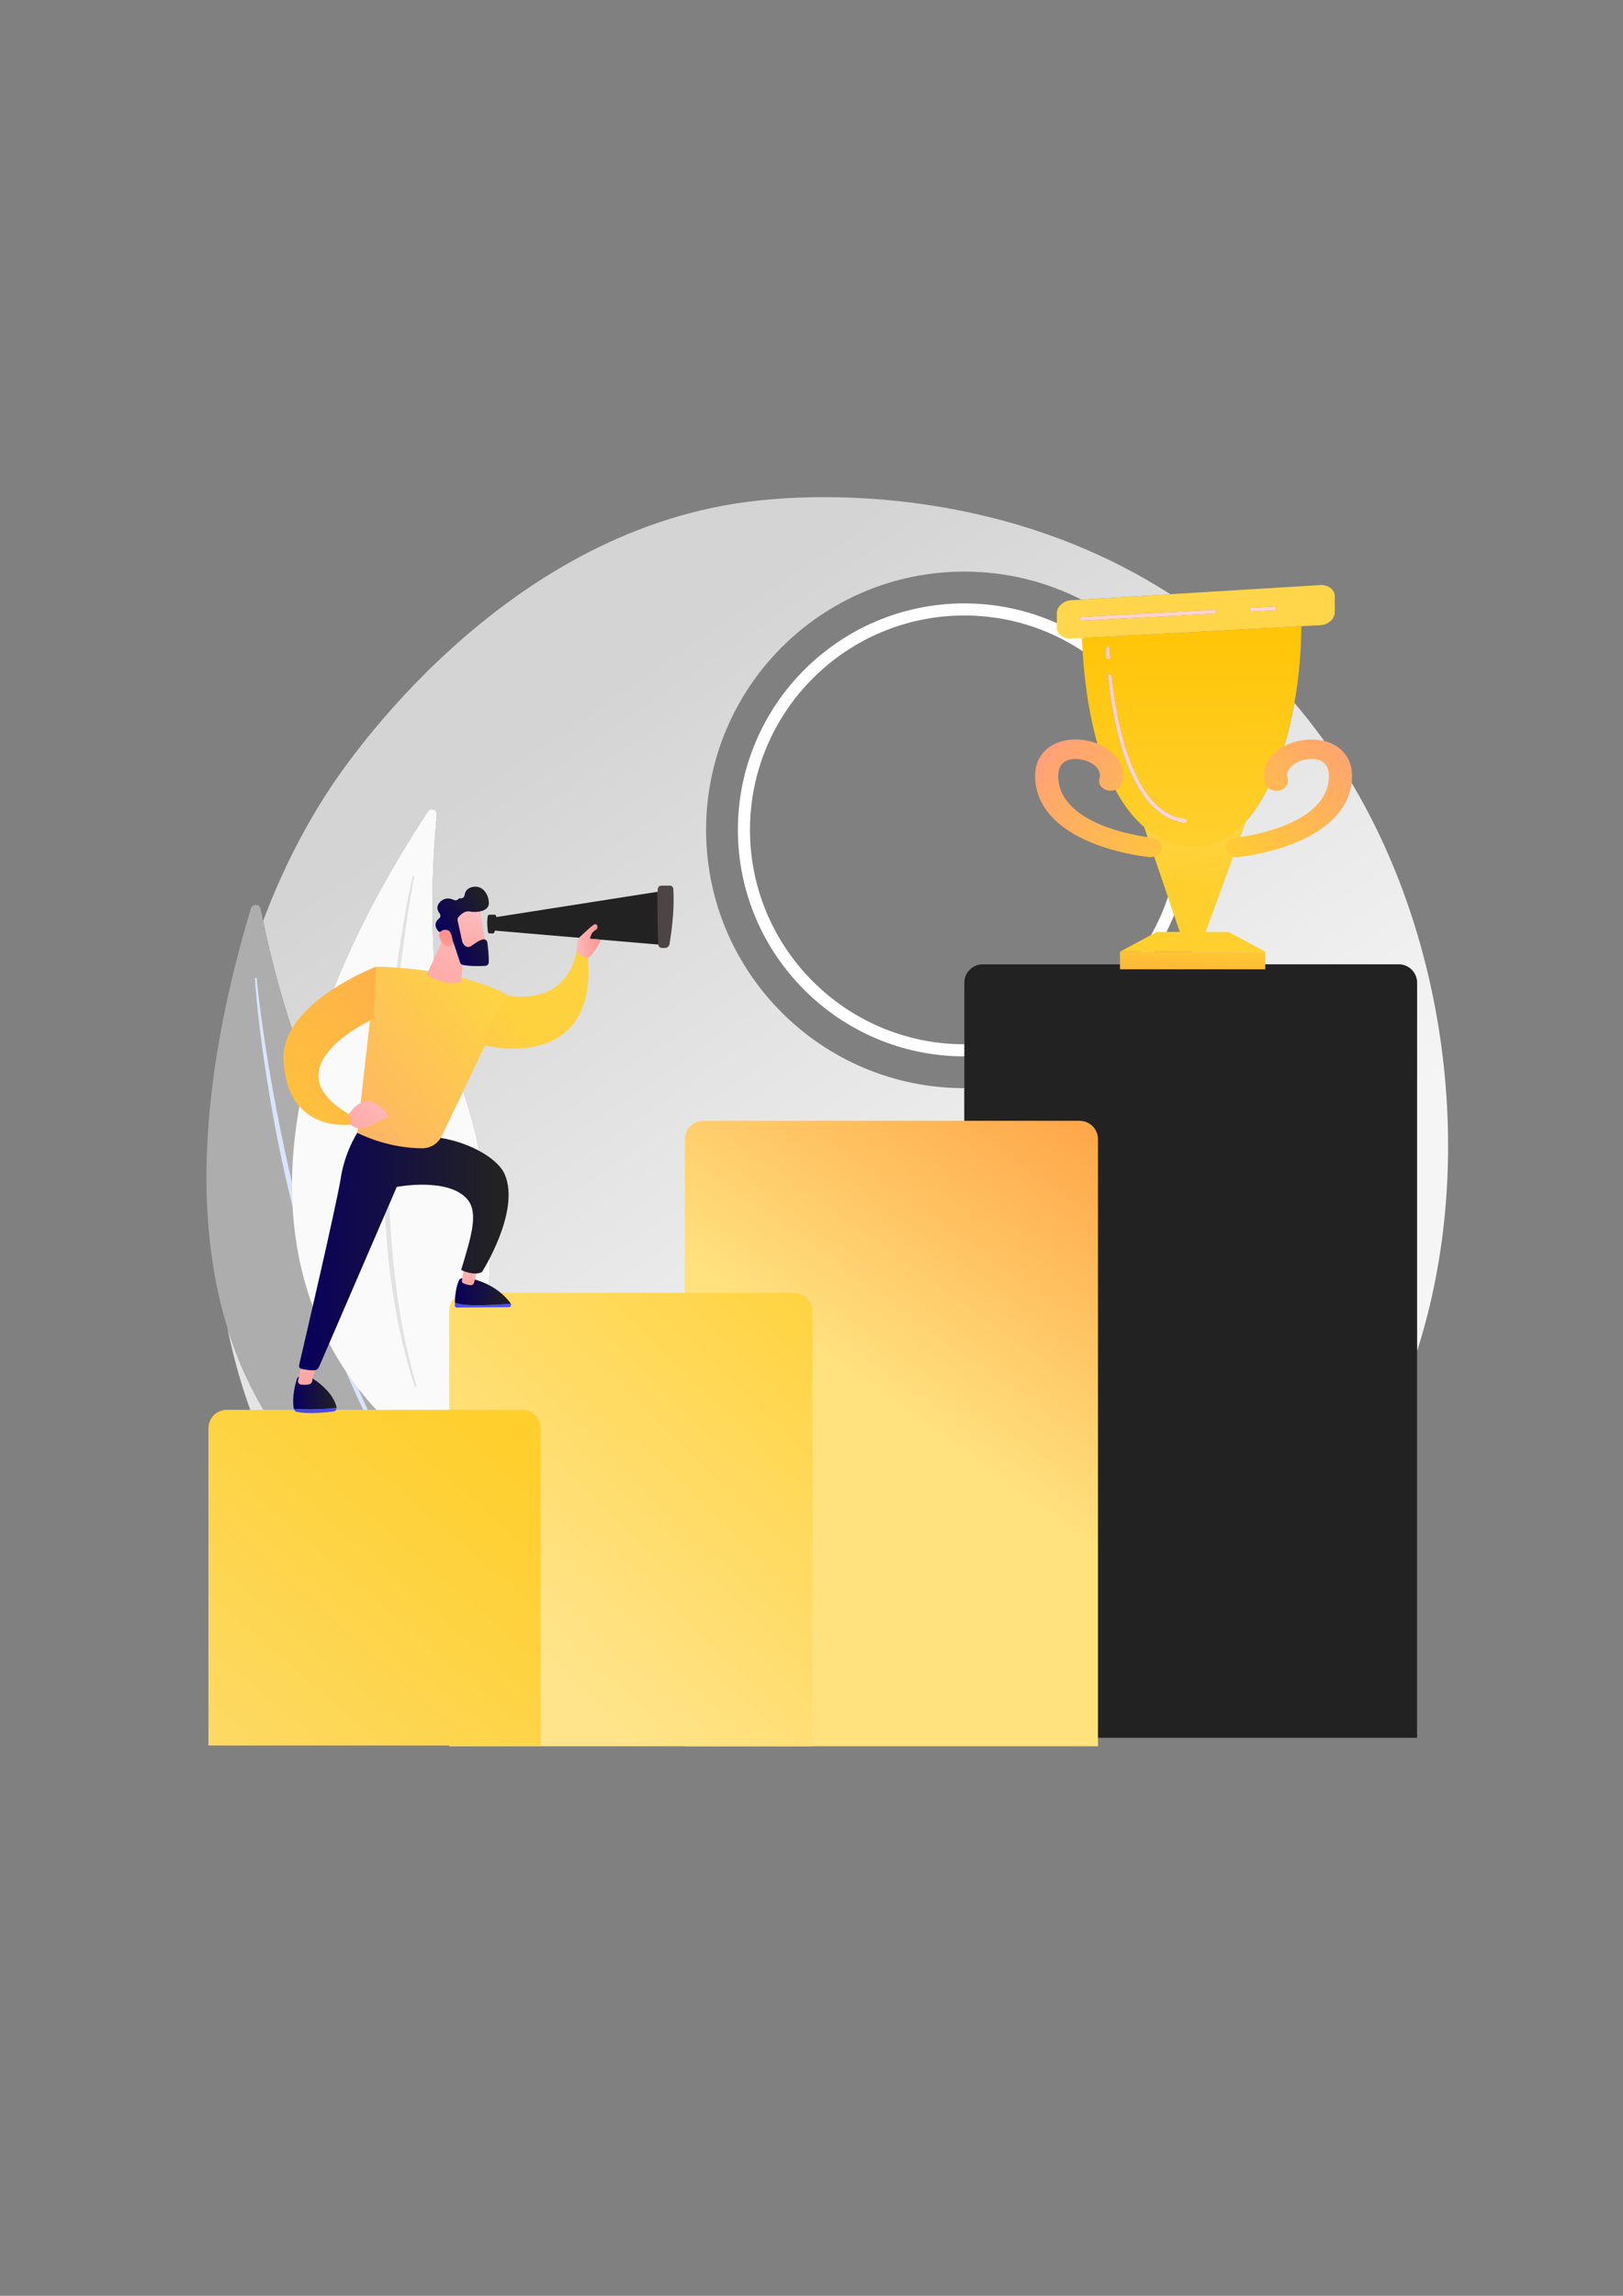 <?xml version="1.0" encoding="UTF-8"?> <!-- Creator: CorelDRAW 2021 (64-Bit) --> <svg xmlns="http://www.w3.org/2000/svg" xmlns:xlink="http://www.w3.org/1999/xlink" xmlns:xodm="http://www.corel.com/coreldraw/odm/2003" xml:space="preserve" width="210mm" height="297mm" style="shape-rendering:geometricPrecision; text-rendering:geometricPrecision; image-rendering:optimizeQuality; fill-rule:evenodd; clip-rule:evenodd" viewBox="0 0 21000 29700"><rect x="0" y="0" width="21000" height="29700" fill="#808080" stroke="none"/> <defs> <style type="text/css"> <![CDATA[ .fil6 {fill:#222222;fill-rule:nonzero} .fil1 {fill:#ADADAD;fill-rule:nonzero} .fil2 {fill:#D9E4FD;fill-rule:nonzero} .fil4 {fill:#E2E2E2;fill-rule:nonzero} .fil3 {fill:#FAFAFA;fill-rule:nonzero} .fil5 {fill:white;fill-rule:nonzero} .fil25 {fill:url(#id0)} .fil39 {fill:url(#id1)} .fil8 {fill:url(#id2)} .fil23 {fill:url(#id3)} .fil35 {fill:url(#id4)} .fil21 {fill:url(#id5)} .fil20 {fill:url(#id6)} .fil12 {fill:url(#id7)} .fil31 {fill:url(#id8)} .fil32 {fill:url(#id9)} .fil11 {fill:url(#id10)} .fil38 {fill:url(#id11)} .fil7 {fill:url(#id12)} .fil10 {fill:url(#id13)} .fil30 {fill:url(#id14)} .fil37 {fill:url(#id15)} .fil34 {fill:url(#id16)} .fil14 {fill:url(#id17)} .fil24 {fill:url(#id18)} .fil9 {fill:url(#id19)} .fil26 {fill:url(#id20)} .fil22 {fill:url(#id21)} .fil13 {fill:url(#id22)} .fil17 {fill:url(#id23)} .fil19 {fill:url(#id24)} .fil27 {fill:url(#id25)} .fil18 {fill:url(#id26)} .fil29 {fill:url(#id27)} .fil33 {fill:url(#id28)} .fil0 {fill:url(#id29)} .fil16 {fill:url(#id30)} .fil28 {fill:url(#id31)} .fil36 {fill:url(#id32)} .fil15 {fill:url(#id33)} ]]> </style> <linearGradient id="id0" gradientUnits="userSpaceOnUse" x1="5885.75" y1="16708.77" x2="6609.93" y2="16708.77"> <stop offset="0" style="stop-opacity:1; stop-color:#09005D"></stop> <stop offset="1" style="stop-opacity:1; stop-color:#222222"></stop> </linearGradient> <linearGradient id="id1" gradientUnits="userSpaceOnUse" x1="7458.55" y1="12160.84" x2="7779.19" y2="12160.84"> <stop offset="0" style="stop-opacity:1; stop-color:#FEBBBA"></stop> <stop offset="1" style="stop-opacity:1; stop-color:#FF928E"></stop> </linearGradient> <linearGradient id="id2" gradientUnits="userSpaceOnUse" x1="15434.79" y1="10876.59" x2="15415.25" y2="7651.59"> <stop offset="0" style="stop-opacity:1; stop-color:#FFCF2D"></stop> <stop offset="1" style="stop-opacity:1; stop-color:#FFC300"></stop> </linearGradient> <linearGradient id="id3" gradientUnits="userSpaceOnUse" xlink:href="#id1" x1="4042.48" y1="17266.9" x2="3910.35" y2="18414.6"> </linearGradient> <linearGradient id="id4" gradientUnits="userSpaceOnUse" xlink:href="#id1" x1="5622.28" y1="12658.96" x2="5795.02" y2="12109.48"> </linearGradient> <linearGradient id="id5" gradientUnits="userSpaceOnUse" xlink:href="#id0" x1="3806.14" y1="18010.03" x2="4355.37" y2="18010.03"> </linearGradient> <linearGradient id="id6" gradientUnits="userSpaceOnUse" x1="6405.32" y1="18596.65" x2="2268.73" y2="23383.94"> <stop offset="0" style="stop-opacity:1; stop-color:#FFCF2D"></stop> <stop offset="1" style="stop-opacity:1; stop-color:#FCDB6D"></stop> </linearGradient> <linearGradient id="id7" gradientUnits="userSpaceOnUse" x1="18017.18" y1="8985.02" x2="15842.54" y2="11219.88"> <stop offset="0" style="stop-opacity:1; stop-color:#FF928E"></stop> <stop offset="1" style="stop-opacity:1; stop-color:#FFCF2D"></stop> </linearGradient> <linearGradient id="id8" gradientUnits="userSpaceOnUse" x1="2203.62" y1="15635.2" x2="5818.17" y2="12416.52"> <stop offset="0" style="stop-opacity:1; stop-color:#FFD032"></stop> <stop offset="1" style="stop-opacity:1; stop-color:#FFAB4D"></stop> </linearGradient> <linearGradient id="id9" gradientUnits="userSpaceOnUse" xlink:href="#id1" x1="6124.31" y1="12007.73" x2="4989.62" y2="13658.49"> </linearGradient> <linearGradient id="id10" gradientUnits="userSpaceOnUse" x1="17423.54" y1="5328.79" x2="10930.98" y2="13973.59"> <stop offset="0" style="stop-opacity:1; stop-color:#FFD445"></stop> <stop offset="1" style="stop-opacity:1; stop-color:#FFD857"></stop> </linearGradient> <linearGradient id="id11" gradientUnits="userSpaceOnUse" x1="6452.5" y1="11805.45" x2="5951.54" y2="12598.35"> <stop offset="0" style="stop-opacity:1; stop-color:#222222"></stop> <stop offset="1" style="stop-opacity:1; stop-color:#222222"></stop> </linearGradient> <linearGradient id="id12" gradientUnits="userSpaceOnUse" x1="15603.31" y1="8634.64" x2="15407.85" y2="11507.83"> <stop offset="0" style="stop-opacity:1; stop-color:#FFDE73"></stop> <stop offset="1" style="stop-opacity:1; stop-color:#FFCF2D"></stop> </linearGradient> <linearGradient id="id13" gradientUnits="userSpaceOnUse" xlink:href="#id7" x1="15561.06" y1="9824.23" x2="15463.33" y2="11700.54"> </linearGradient> <linearGradient id="id14" gradientUnits="userSpaceOnUse" xlink:href="#id1" x1="5012.82" y1="14204.4" x2="4009.7" y2="15159.69"> </linearGradient> <linearGradient id="id15" gradientUnits="userSpaceOnUse" x1="10298.25" y1="10188" x2="9416.51" y2="11048"> <stop offset="0" style="stop-opacity:1; stop-color:#09005D"></stop> <stop offset="1" style="stop-opacity:1; stop-color:#4D4545"></stop> </linearGradient> <linearGradient id="id16" gradientUnits="userSpaceOnUse" xlink:href="#id0" x1="5776.36" y1="12208.92" x2="6431.66" y2="11849.92"> </linearGradient> <linearGradient id="id17" gradientUnits="userSpaceOnUse" x1="17419.03" y1="5328.7" x2="10953.62" y2="13973.82"> <stop offset="0" style="stop-opacity:1; stop-color:#FFD7D5"></stop> <stop offset="1" style="stop-opacity:1; stop-color:#FFCAC5"></stop> </linearGradient> <linearGradient id="id18" gradientUnits="userSpaceOnUse" x1="6696.83" y1="16517.66" x2="4883.35" y2="17952.81"> <stop offset="0" style="stop-opacity:1; stop-color:#4F52FF"></stop> <stop offset="1" style="stop-opacity:1; stop-color:#4042E2"></stop> </linearGradient> <linearGradient id="id19" gradientUnits="userSpaceOnUse" x1="15449.48" y1="12131.62" x2="15338.01" y2="13957.01"> <stop offset="0" style="stop-opacity:1; stop-color:#FFCF2D"></stop> <stop offset="1" style="stop-opacity:1; stop-color:#FE7062"></stop> </linearGradient> <linearGradient id="id20" gradientUnits="userSpaceOnUse" xlink:href="#id1" x1="6154.74" y1="16263.78" x2="5838.72" y2="17041.61"> </linearGradient> <linearGradient id="id21" gradientUnits="userSpaceOnUse" xlink:href="#id18" x1="5200.69" y1="17517.11" x2="3155.37" y2="18813.08"> </linearGradient> <linearGradient id="id22" gradientUnits="userSpaceOnUse" xlink:href="#id7" x1="12933.61" y1="9179.86" x2="15467.58" y2="11491.13"> </linearGradient> <linearGradient id="id23" gradientUnits="userSpaceOnUse" xlink:href="#id17" x1="15411.11" y1="10876.58" x2="15391.98" y2="7651.6"> </linearGradient> <linearGradient id="id24" gradientUnits="userSpaceOnUse" x1="11429.05" y1="15632.13" x2="6336.61" y2="20926.64"> <stop offset="0" style="stop-opacity:1; stop-color:#FFCF2D"></stop> <stop offset="1" style="stop-opacity:1; stop-color:#FFE48C"></stop> </linearGradient> <linearGradient id="id25" gradientUnits="userSpaceOnUse" xlink:href="#id0" x1="3872.78" y1="16190.77" x2="6433.41" y2="16190.77"> </linearGradient> <linearGradient id="id26" gradientUnits="userSpaceOnUse" x1="15678.93" y1="12836.55" x2="11749.02" y2="18326.43"> <stop offset="0" style="stop-opacity:1; stop-color:#FF882D"></stop> <stop offset="1" style="stop-opacity:1; stop-color:#FFE17E"></stop> </linearGradient> <linearGradient id="id27" gradientUnits="userSpaceOnUse" x1="2807.11" y1="15782.22" x2="6668.67" y2="13100.76"> <stop offset="0" style="stop-opacity:1; stop-color:#FF928E"></stop> <stop offset="1" style="stop-opacity:1; stop-color:#FED23F"></stop> </linearGradient> <linearGradient id="id28" gradientUnits="userSpaceOnUse" xlink:href="#id1" x1="6094.23" y1="11851.68" x2="5925.1" y2="12797.24"> </linearGradient> <linearGradient id="id29" gradientUnits="userSpaceOnUse" x1="12887.95" y1="17908.93" x2="7078.12" y2="9449.82"> <stop offset="0" style="stop-opacity:1; stop-color:whitesmoke"></stop> <stop offset="1" style="stop-opacity:1; stop-color:#D4D4D4"></stop> </linearGradient> <linearGradient id="id30" gradientUnits="userSpaceOnUse" xlink:href="#id17" x1="15433.11" y1="10876.59" x2="15413.62" y2="7651.59"> </linearGradient> <linearGradient id="id31" gradientUnits="userSpaceOnUse" x1="2074.82" y1="16207.6" x2="6297.08" y2="12806.99"> <stop offset="0" style="stop-opacity:1; stop-color:#FF928E"></stop> <stop offset="1" style="stop-opacity:1; stop-color:#FED344"></stop> </linearGradient> <linearGradient id="id32" gradientUnits="userSpaceOnUse" xlink:href="#id11" x1="8797.44" y1="9827.22" x2="8224.1" y2="10778.43"> </linearGradient> <linearGradient id="id33" gradientUnits="userSpaceOnUse" xlink:href="#id17" x1="17421.51" y1="5328.85" x2="10934.05" y2="13973.46"> </linearGradient> </defs> <g id="Слой_x0020_1">  <path class="fil0" d="M10992.95 22296.46c-983.21,0 -1772.63,-137.21 -2181.59,-213.3 -1583.37,-294.74 -2919.91,-502.63 -4068.26,-1540.08 -947.78,-856.29 -1534.53,-2050.21 -1801.98,-3369.7 714.49,2324.5 2601.03,2827.72 2601.03,2827.72 387.55,-473.49 491.2,-1167.31 393.12,-1924.83 589.25,-1051.08 500.58,-2846.52 -37.18,-4225.3 -409.27,-1049.44 -305.89,-2690.1 -246.91,-3314.03 3.88,-41.16 -29.23,-68.06 -62.95,-68.06 -19.09,0 -38.39,8.62 -51.26,28.24 -840.3,1282.41 -1322.47,2393.73 -1562.53,3348.26 -289.67,-716.03 -474.6,-1475.79 -570.34,-1930.69 226.72,-603.99 511.63,-1175.65 850.44,-1693.37 236.39,-361.1 2227.25,-3312.29 5408.3,-3728.07 77.85,-10.11 135.91,-15.9 186.73,-21.4 124.27,-13.08 411.96,-40.42 812.23,-40.42 1031.15,0 2810.97,181.44 4480.59,1255.52l-1150.07 69.99c-454.74,-231.67 -969.54,-362.29 -1514.87,-362.29 -1845.27,0 -3341.22,1495.81 -3341.22,3341.15 0,1845.33 1495.95,3341.22 3341.22,3341.22l0 8109.44c-524.24,80.08 -1025.47,110 -1484.5,110zm7342.41 -4817.65l0 -4765.77c0,-131.2 -106.4,-237.55 -237.61,-237.55l-2767.08 0c288.73,-472.55 463.33,-1022.18 485.62,-1611.06 484.44,-245.31 791.74,-979.99 932.32,-1771.28 193.47,227.21 393.94,490.23 588.9,791.29 1389.55,2146.11 1788.1,5134.9 997.85,7594.37z"></path> <path class="fil1" d="M3246.1 11753.28c19.42,-64.88 113.14,-60.59 126.26,5.87 126.84,642.53 512.21,2316.99 1235.01,3246.37 1176.84,1513.23 1853.46,3873.22 934.78,4995.58 0,0 -4413.22,-1176.82 -2296.05,-8247.82z"></path> <path class="fil2" d="M5302.58 19260.21c-3.58,0 -7.13,-1.71 -9.35,-4.89 -166.49,-237.43 -315.44,-486.93 -453.48,-742.12 -134.09,-252.13 -253.6,-511.68 -366.18,-774.03 52.76,78.79 105.98,152.12 159.12,220.58 77.74,179.63 159.9,357.37 249,531.71 130.62,257.31 273.85,508.15 430.42,751l0.08 0.12c3.29,5.16 1.98,11.98 -3.06,15.56 -1.99,1.36 -4.28,2.07 -6.55,2.07zm-1516.44 -3643.47c-30.96,-126.39 -60.65,-253.08 -89.52,-379.94 -64.05,-282.63 -122.12,-566.67 -172.21,-852.06 -50.48,-285.28 -96.67,-571.32 -135.1,-858.47 -18.94,-143.61 -36.57,-287.34 -52.41,-431.29 -7.65,-72.04 -15.3,-144.08 -21.86,-216.18l-9.09 -108.34 -3.94 -54.24c-0.95,-18.46 -2.57,-35.49 -2.54,-56.17 0.02,-6.01 4.74,-11 10.79,-11.3 0.18,0 0.37,0 0.53,0 6.02,0 11.03,4.71 11.31,10.82l0.11 2.53c0.71,15.51 2.67,34.49 4.2,52.13l5.58 53.81 12.36 107.66 26.93 215.11c19.08,143.25 39.92,286.32 62.09,429.11 43.87,285.68 92.81,570.61 147.46,854.36 60.48,310.42 125.63,619.97 197.77,927.81 -0.74,107.63 1.87,212.59 7.54,314.65z"></path> <path class="fil3" d="M5536.97 10497.12c35.53,-54.24 120.3,-24.67 114.21,39.82 -58.98,623.93 -162.36,2264.59 246.91,3314.03 666.44,1708.78 643.11,4057.6 -505.53,4836.22 0,0 -3726.13,-2283.14 144.41,-8190.07z"></path> <path class="fil4" d="M5378.07 17943.06c-4.65,0 -8.98,-2.94 -10.54,-7.63 -87.98,-263.13 -156.61,-532.54 -213.64,-804.24 -55.08,-272.18 -94.3,-547.16 -126.28,-822.92 -58.13,-552.21 -77.06,-1107.96 -65.8,-1662.59 5.1,-277.33 19.32,-554.4 37.45,-831.07 18.35,-276.71 42.6,-552.99 74.57,-828.34 31.57,-275.4 67.28,-550.33 110.42,-824.15 21.83,-136.85 44.91,-273.53 69.69,-409.84 12.64,-68.16 25.27,-136.27 38.97,-204.19l21.25 -101.84 11.19 -50.82c4.17,-17.16 7.34,-33.19 13.01,-52.23 1.43,-4.71 5.78,-7.88 10.57,-7.88 0.88,0 1.77,0.12 2.64,0.35 5.92,1.47 9.53,7.47 8.06,13.34l-0.6 2.47c-3.55,14.34 -6.94,32.26 -10.34,48.89l-9.54 50.89 -18.01 102.12 -33.95 204.59c-21.57,136.57 -41.42,273.41 -60.02,410.43 -37.67,273.99 -70.48,548.64 -97.74,823.75 -53.32,550.33 -91.64,1102.26 -100.38,1654.82 -3.21,276.24 -4.89,552.59 4.88,828.63 9.86,275.99 25.97,551.81 53.12,826.57 27.28,274.62 61.76,548.85 112.08,820.39 49.51,271.58 112.38,540.69 189.59,806.11l0.05 0.17c1.65,5.69 -1.47,11.76 -7.16,13.63 -1.18,0.42 -2.37,0.59 -3.54,0.59z"></path> <path class="fil5" d="M12477.45 7962.45c-1529.21,0 -2773.32,1244.08 -2773.32,2773.35 0,1529.21 1244.11,2773.32 2773.32,2773.32 1529.2,0 2773.42,-1244.11 2773.42,-2773.32 0,-1529.27 -1244.22,-2773.35 -2773.42,-2773.35zm0 5703.26c-1615.52,0 -2929.85,-1314.39 -2929.85,-2929.91 0,-1615.46 1314.33,-2929.82 2929.85,-2929.82 1615.58,0 2929.9,1314.36 2929.9,2929.82 0,1615.52 -1314.32,2929.91 -2929.9,2929.91z"></path> <path class="fil6" d="M18335.36 22481.37l-5857.91 0 0 -9768.33c0,-131.2 106.35,-237.55 237.55,-237.55l5382.75 0c131.21,0 237.61,106.35 237.61,237.55l0 9768.33z"></path> <polygon class="fil7" points="15582.99,12098.53 15280,12098.53 14803.59,10697.13 16127.91,10616.74 "></polygon> <path class="fil8" d="M15457.43 10950.81c-19.03,0 -38.34,-0.71 -57.81,-2.07 -50.23,-3.46 -102.09,-11.57 -155.14,-24.5 -23.92,-5.81 -48.29,-12.69 -72.81,-20.51 -927.16,-296.65 -1123.12,-1799.59 -1163.85,-2479.73 -3.88,-64.93 -6.35,-122.29 -7.88,-170.44l2838.42 -152.61c-1.19,319.49 -30.76,660.67 -89.75,992.2 -140.58,791.29 -447.88,1525.97 -932.32,1771.28 -110.41,55.87 -229.88,86.38 -358.86,86.38zm-1098.05 -2230.65c-0.76,0 -1.58,0 -2.41,0.15 -13.45,1.34 -23.15,13.38 -21.74,26.9 32.54,308.79 102.53,757.26 250.72,1140.5 179.45,464.08 428.35,717.59 739.67,753.25 0.89,0.15 1.78,0.3 2.82,0.3 12.19,0 22.74,-9.21 24.22,-21.7 1.64,-13.52 -8.02,-25.55 -21.4,-27.19 -687.14,-79.05 -891.45,-1320.31 -947.32,-1850.36 -1.35,-12.63 -12.05,-21.85 -24.56,-21.85zm-25.5 -354.41c-0.54,0 -1.12,0 -1.65,0 -13.51,0.45 -24.15,11.74 -23.73,25.26 0.06,1.64 1.29,42.36 5.87,112.94 0.83,13.08 11.57,23.03 24.38,23.03 0.54,0 1.12,-0.15 1.65,-0.15 13.46,-0.89 23.69,-12.48 22.86,-26 -4.58,-69.69 -5.81,-110.86 -5.81,-111.3 -0.42,-12.93 -9.95,-23.78 -23.57,-23.78z"></path> <polygon class="fil9" points="14491.77,12539.35 16371.28,12539.35 16371.28,12311.14 14491.77,12311.14 "></polygon> <polygon class="fil10" points="16371.31,12311.14 14491.77,12311.14 14967.49,12055.94 15895.65,12055.94 "></polygon> <path class="fil11" d="M13849.35 8261.44c-97.72,0 -175.75,-64.94 -175.75,-148.6l0 -178.17c0,-87.08 84.44,-163.46 187.63,-169.71l131.09 -8.02 1150.07 -69.99 1941.01 -118.14c4.61,-0.3 9.07,-0.44 13.53,-0.44 97.03,0 174.16,64.19 174.16,147.41l0 203.43c0,87.08 -84.56,163.02 -187.69,168.51l-245.04 13.23 -2838.42 152.61 -138.59 7.43c-4,0.3 -8,0.45 -12,0.45zm1867.08 -372.84c-0.44,0 -0.89,0 -1.33,0l-1719.03 92.43c-13.51,0.74 -23.85,12.33 -23.14,25.85 0.7,13.08 11.52,23.19 24.43,23.19l1.35 -0.15 1719.06 -92.43c13.38,-0.74 23.78,-12.34 23.04,-25.71 -0.75,-13.08 -11.6,-23.18 -24.38,-23.18zm769.45 -41.46c-0.44,0 -0.74,0 -1.04,0l-287.69 15.45c-13.52,0.75 -23.92,12.34 -23.18,25.86 0.75,13.08 11.59,23.18 24.52,23.18l1.19 -0.15 287.84 -15.45c13.52,-0.74 23.77,-12.19 23.03,-25.71 -0.59,-13.22 -11.59,-23.18 -24.67,-23.18z"></path> <path class="fil12" d="M16004.12 11087.77c-75.04,0 -139.83,-47.41 -148.6,-111.76 -9.36,-69.16 49.64,-131.61 131.66,-139.55 15.75,-1.59 1096.97,-115.7 1199.5,-707.57 17.24,-99.71 15.31,-230.03 -91.98,-284.42 -88.57,-44.88 -233.6,-30.61 -337.32,33.14 -58.85,36.4 -123.34,99.86 -95.85,196.59 19.17,67.77 -30.46,135.82 -111.01,151.87 -80.39,16.2 -161.23,-25.56 -180.4,-93.32 -49.78,-175.35 28.98,-346.83 210.57,-458.58 201.65,-124.23 476.56,-143.1 668.55,-45.76 112.19,56.91 291.7,202.24 233.75,536.89 -57.36,330.93 -333.61,595.95 -799.02,766.52 -334.2,122.52 -649.38,153.89 -662.61,155.12 -5.79,0.6 -11.59,0.83 -17.24,0.83z"></path> <path class="fil13" d="M14882.79 11087.77c75.04,0 139.83,-47.41 148.6,-111.76 9.36,-69.16 -49.63,-131.61 -131.66,-139.55 -15.75,-1.59 -1096.92,-115.7 -1199.45,-707.57 -17.27,-99.71 -15.34,-230.03 91.97,-284.42 88.55,-44.88 233.49,-30.61 337.21,33.14 58.94,36.4 123.39,99.86 95.95,196.59 -19.15,67.77 30.5,135.82 110.93,151.87 80.44,16.2 161.25,-25.56 180.4,-93.32 49.76,-175.35 -28.91,-346.83 -210.47,-458.58 -201.73,-124.23 -476.61,-143.1 -668.57,-45.76 -112.16,56.91 -291.73,202.24 -233.8,536.89 57.34,330.93 333.63,595.95 799,766.52 334.23,122.52 649.43,153.89 662.65,155.12 5.8,0.6 11.59,0.83 17.24,0.83z"></path> <path class="fil14" d="M16198.49 7911.63c-12.93,0 -23.77,-10.1 -24.52,-23.18 -0.74,-13.52 9.66,-25.11 23.18,-25.86l287.69 -15.45c0.3,0 0.6,0 1.04,0 13.08,0 24.08,9.96 24.67,23.18 0.74,13.52 -9.51,24.97 -23.03,25.71l-287.84 15.45 -1.19 0.15z"></path> <path class="fil15" d="M13997.36 8030.07c-12.91,0 -23.73,-10.11 -24.43,-23.19 -0.71,-13.52 9.63,-25.11 23.14,-25.85l1719.03 -92.43c0.44,0 0.89,0 1.33,0 12.78,0 23.63,10.1 24.38,23.18 0.74,13.37 -9.66,24.97 -23.04,25.71l-1719.06 92.43 -1.35 0.15z"></path> <path class="fil16" d="M15328.44 10641.26c-1.04,0 -1.93,-0.15 -2.82,-0.3 -311.32,-35.66 -560.22,-289.17 -739.67,-753.25 -148.19,-383.24 -218.18,-831.71 -250.72,-1140.5 -1.41,-13.52 8.29,-25.56 21.74,-26.9 0.83,-0.15 1.65,-0.15 2.41,-0.15 12.51,0 23.21,9.22 24.56,21.85 55.87,530.05 260.18,1771.31 947.32,1850.36 13.38,1.64 23.04,13.67 21.4,27.19 -1.48,12.49 -12.03,21.7 -24.22,21.7z"></path> <path class="fil17" d="M14338.75 8526.98c-12.81,0 -23.55,-9.95 -24.38,-23.03 -4.58,-70.58 -5.81,-111.3 -5.87,-112.94 -0.42,-13.52 10.22,-24.81 23.73,-25.26 0.53,0 1.11,0 1.65,0 13.62,0 23.15,10.85 23.57,23.78 0,0.44 1.23,41.61 5.81,111.3 0.83,13.52 -9.4,25.11 -22.86,26 -0.53,0 -1.11,0.15 -1.65,0.15z"></path> <path class="fil18" d="M14206.9 22591.13l-5344.78 0 0 -7853.84c0,-131.21 106.36,-237.56 237.51,-237.56l4869.76 0c131.16,0 237.51,106.35 237.51,237.56l0 7853.84z"></path> <path class="fil19" d="M10512.19 22591.13l-4700.77 0 0 -5627.93c0,-131.22 106.35,-237.51 237.5,-237.51l4225.78 0c131.14,0 237.49,106.29 237.49,237.51l0 5627.93z"></path> <path class="fil20" d="M6994.76 22580.61l-4297.61 0 0 -4104.31c0,-131.15 106.34,-237.51 237.52,-237.51l3822.6 0c131.2,0 237.49,106.36 237.49,237.51l0 4104.31z"></path> <path class="fil21" d="M4355.44 18213.89c0.07,-4.24 -0.21,-8.47 -1.28,-12.75 -63.33,-251.03 -377.62,-407.39 -377.62,-407.39l-80.49 6.3c-27,2.11 -49.85,20.97 -57.43,46.95 -58.59,201.24 -47.7,324.4 -36.6,378.57l0.34 0.29c102.73,9.17 314.2,15.18 553.08,-11.97z"></path> <path class="fil22" d="M3802.39 18225.86c5.55,20.23 20.44,35.91 39.52,39.9 146.13,30.73 378.4,6.01 475.93,-6.76 21.52,-2.81 37.24,-22.67 37.6,-45.11 -238.86,27.15 -450.32,21.14 -553.05,11.97z"></path> <path class="fil23" d="M3919.38 17571.88l-64.71 300.02c4.56,21.98 21.46,38.43 41.92,40.37 25.05,2.35 60.7,3.71 96.56,-1.53 32.14,-4.75 54.54,-37.43 48.83,-72.44l83.72 -266.42 -206.32 0z"></path> <path class="fil24" d="M6105.27 16884.22c-123.04,-3.46 -186.67,-17.91 -219.52,-31.37 -0.12,12.21 0,24.68 0.35,37.55 0.42,13.8 10.64,24.79 23.21,24.74l675.37 -4.41c21.57,-0.12 34.15,-25.1 24.81,-44.89 -88.55,7.34 -314.07,23.67 -504.22,18.38z"></path> <path class="fil25" d="M6609.54 16865.84l0.35 -0.78c-57.41,-81.79 -209.29,-252.36 -514.84,-325.58l-112.18 -3.58c-20.33,-0.58 -38.65,11.46 -46.35,30.27 -18.99,46.47 -49.94,143.84 -50.77,286.68 32.85,13.46 96.48,27.91 219.52,31.37 190.19,5.29 415.78,-11.04 504.27,-18.38z"></path> <path class="fil26" d="M6013.08 16330.59c-1.35,10.76 -26.37,173.17 -36.08,236.16 -2.35,14.99 4.99,29.14 17.8,34.37 22.8,9.47 60.29,22.74 95.66,25.28 19.05,1.35 36.97,-12.35 42.6,-32.44l69.16 -246.62 -189.14 -16.75z"></path> <path class="fil27" d="M4622.93 14655.62c0,0 -161.26,241.91 -215.02,591.35 -49.46,321.47 -470.8,2126.36 -537.87,2413 -5.12,21.8 8.64,43.24 30.5,48.17 41.33,9.35 107.63,21.68 162.02,19.45 28.9,-1.11 54.48,-18.91 65.95,-45.54l1005.11 -2327.61c0,0 668.45,-128.74 913.83,161.29 147.25,174.04 50.42,480.41 -80.61,913.88 0,0 161.29,80.61 268.77,26.85 0,0 501.15,-783.2 295.67,-1263.26 -95.08,-222.23 -505.63,-441.28 -913.85,-483.81l-994.5 -53.77z"></path> <path class="fil28" d="M4622.93 14655.62l241.91 -2150.23c0,0 1048.23,0 1720.2,376.29l-869.81 1814.18c-46.66,97.31 -144.9,159.7 -252.82,159.24 -184.38,-0.89 -491.49,-33.79 -839.48,-199.48z"></path> <path class="fil29" d="M7458.56 12303.79c0,0 -67.17,685.42 -873.52,577.89 0,0 -309.49,341.38 -316.01,641.06 0,0 1471.74,380.28 1337.35,-1151.73l-147.82 -67.22z"></path> <path class="fil30" d="M4515.43 14413.7c0,0 107.5,-188.14 268.78,-161.23 161.27,26.85 241.9,188.14 241.9,188.14 0,0 -161.27,80.62 -268.79,134.38 -107.51,53.78 -295.65,0 -241.89,-161.29z"></path> <path class="fil31" d="M4837.97 13177.35c0,0 -1370.79,618.15 -322.54,1236.35l22.71 134.1c0,0 -833.56,120.97 -869.37,-846.37 -26.89,-725.67 1196.07,-1196.04 1196.07,-1196.04l-26.87 671.96z"></path> <path class="fil32" d="M5719.21 12182.69l-197.5 422.3c0,0 219.91,161.17 443.54,98.18l57.7 -599.63 -303.74 79.15z"></path> <path class="fil33" d="M6205.75 11723.07c4.06,7.58 87.14,571.97 87.14,571.97l-323.23 40.6 -158.24 -523.19c0,0 326.23,-216.82 394.33,-89.38z"></path> <path class="fil34" d="M5930.52 11865.56c-9.29,11.17 -12.93,25.86 -9.81,40.08l60.81 277.86c0.95,4.18 2.42,8.23 4.47,12 11.28,20.98 52.77,84.67 116.93,38.54 54.64,-39.36 105.48,-74.75 149.42,-81.61 25.68,-4 49.54,14.15 53.18,39.88 7.64,52.95 20.81,160.2 19.1,257.08 -0.42,24.27 -19.69,44.02 -43.9,45.49 -63.98,3.88 -189.13,7.64 -292.5,-11.99 -16.97,-3.24 -30.73,-15.46 -35.96,-31.97 -22.86,-72.51 -87.84,-275.46 -114.99,-329.93 -25.2,-50.6 -100.12,-59.93 -134.73,-61.52 -13.15,-0.6 -25.35,-6.53 -33.87,-16.57 -25.54,-30.09 -65.26,-96.95 13.27,-161.11 19.54,-15.93 22.13,-45.08 6.58,-64.94 -27.83,-35.55 -51.77,-92.79 9.29,-151.83 61.85,-59.82 130.83,-43.77 174.49,-22.93 19.32,9.29 43.36,5.59 57.4,-10.56 6.23,-7.18 15.4,-11.99 28.96,-10.34 25.44,3.22 48.48,-13.35 51.83,-38.79 5.77,-43.72 29.74,-94.89 107.29,-108.82 142.2,-25.56 211.07,117.28 207.24,217.06 -3.82,99.71 -159.58,118.69 -247.54,100.95 -64.64,-12.99 -121.4,43.18 -146.96,73.97z"></path> <path class="fil35" d="M5860.78 12223.4c0,0 -0.77,-174.04 -70.98,-191.31 -70.25,-17.28 -146.9,32.67 -88.02,137.67 73.21,130.56 159,53.64 159,53.64z"></path> <polygon class="fil36" points="6356.58,11873.73 8587.42,11524.34 8560.57,12223.16 6356.58,12035.02 "></polygon> <path class="fil37" d="M8510.8 11499.8c-11.81,138.31 -0.17,573.83 6.29,717.37 1.17,25.98 22.57,46.31 48.59,46.31l37.79 0c29.5,0 54.88,-21.44 59.57,-50.6 41.67,-257.06 62.88,-498.79 48.61,-713.86 -1.53,-23.67 -21.63,-41.89 -45.37,-41.89l-108.82 0c-24.26,0 -44.55,18.44 -46.66,42.67z"></path> <path class="fil38" d="M6399.07 11833.42l-65.87 0c-10.53,0 -19.5,7.35 -21.75,17.62 -14.34,65.35 -3.58,163.89 2.01,205.14 1.46,10.98 10.8,19.16 21.86,19.16l41.77 0c11.28,0 20.75,-8.47 21.98,-19.63l21.98 -197.79c1.47,-13.03 -8.83,-24.5 -21.98,-24.5z"></path> <path class="fil39" d="M7458.56 12303.79c0,0 12.21,-155.65 33.01,-171.87 20.75,-16.28 182.04,-177.51 208.89,-177.51 26.91,0 53.76,53.7 0,80.61 -53.76,26.85 -67.11,109 -67.11,109l145.85 12.45c0,0 -105.59,201.09 -159.36,227.94 -53.76,26.91 -161.28,-80.62 -161.28,-80.62z"></path> </g> </svg> 